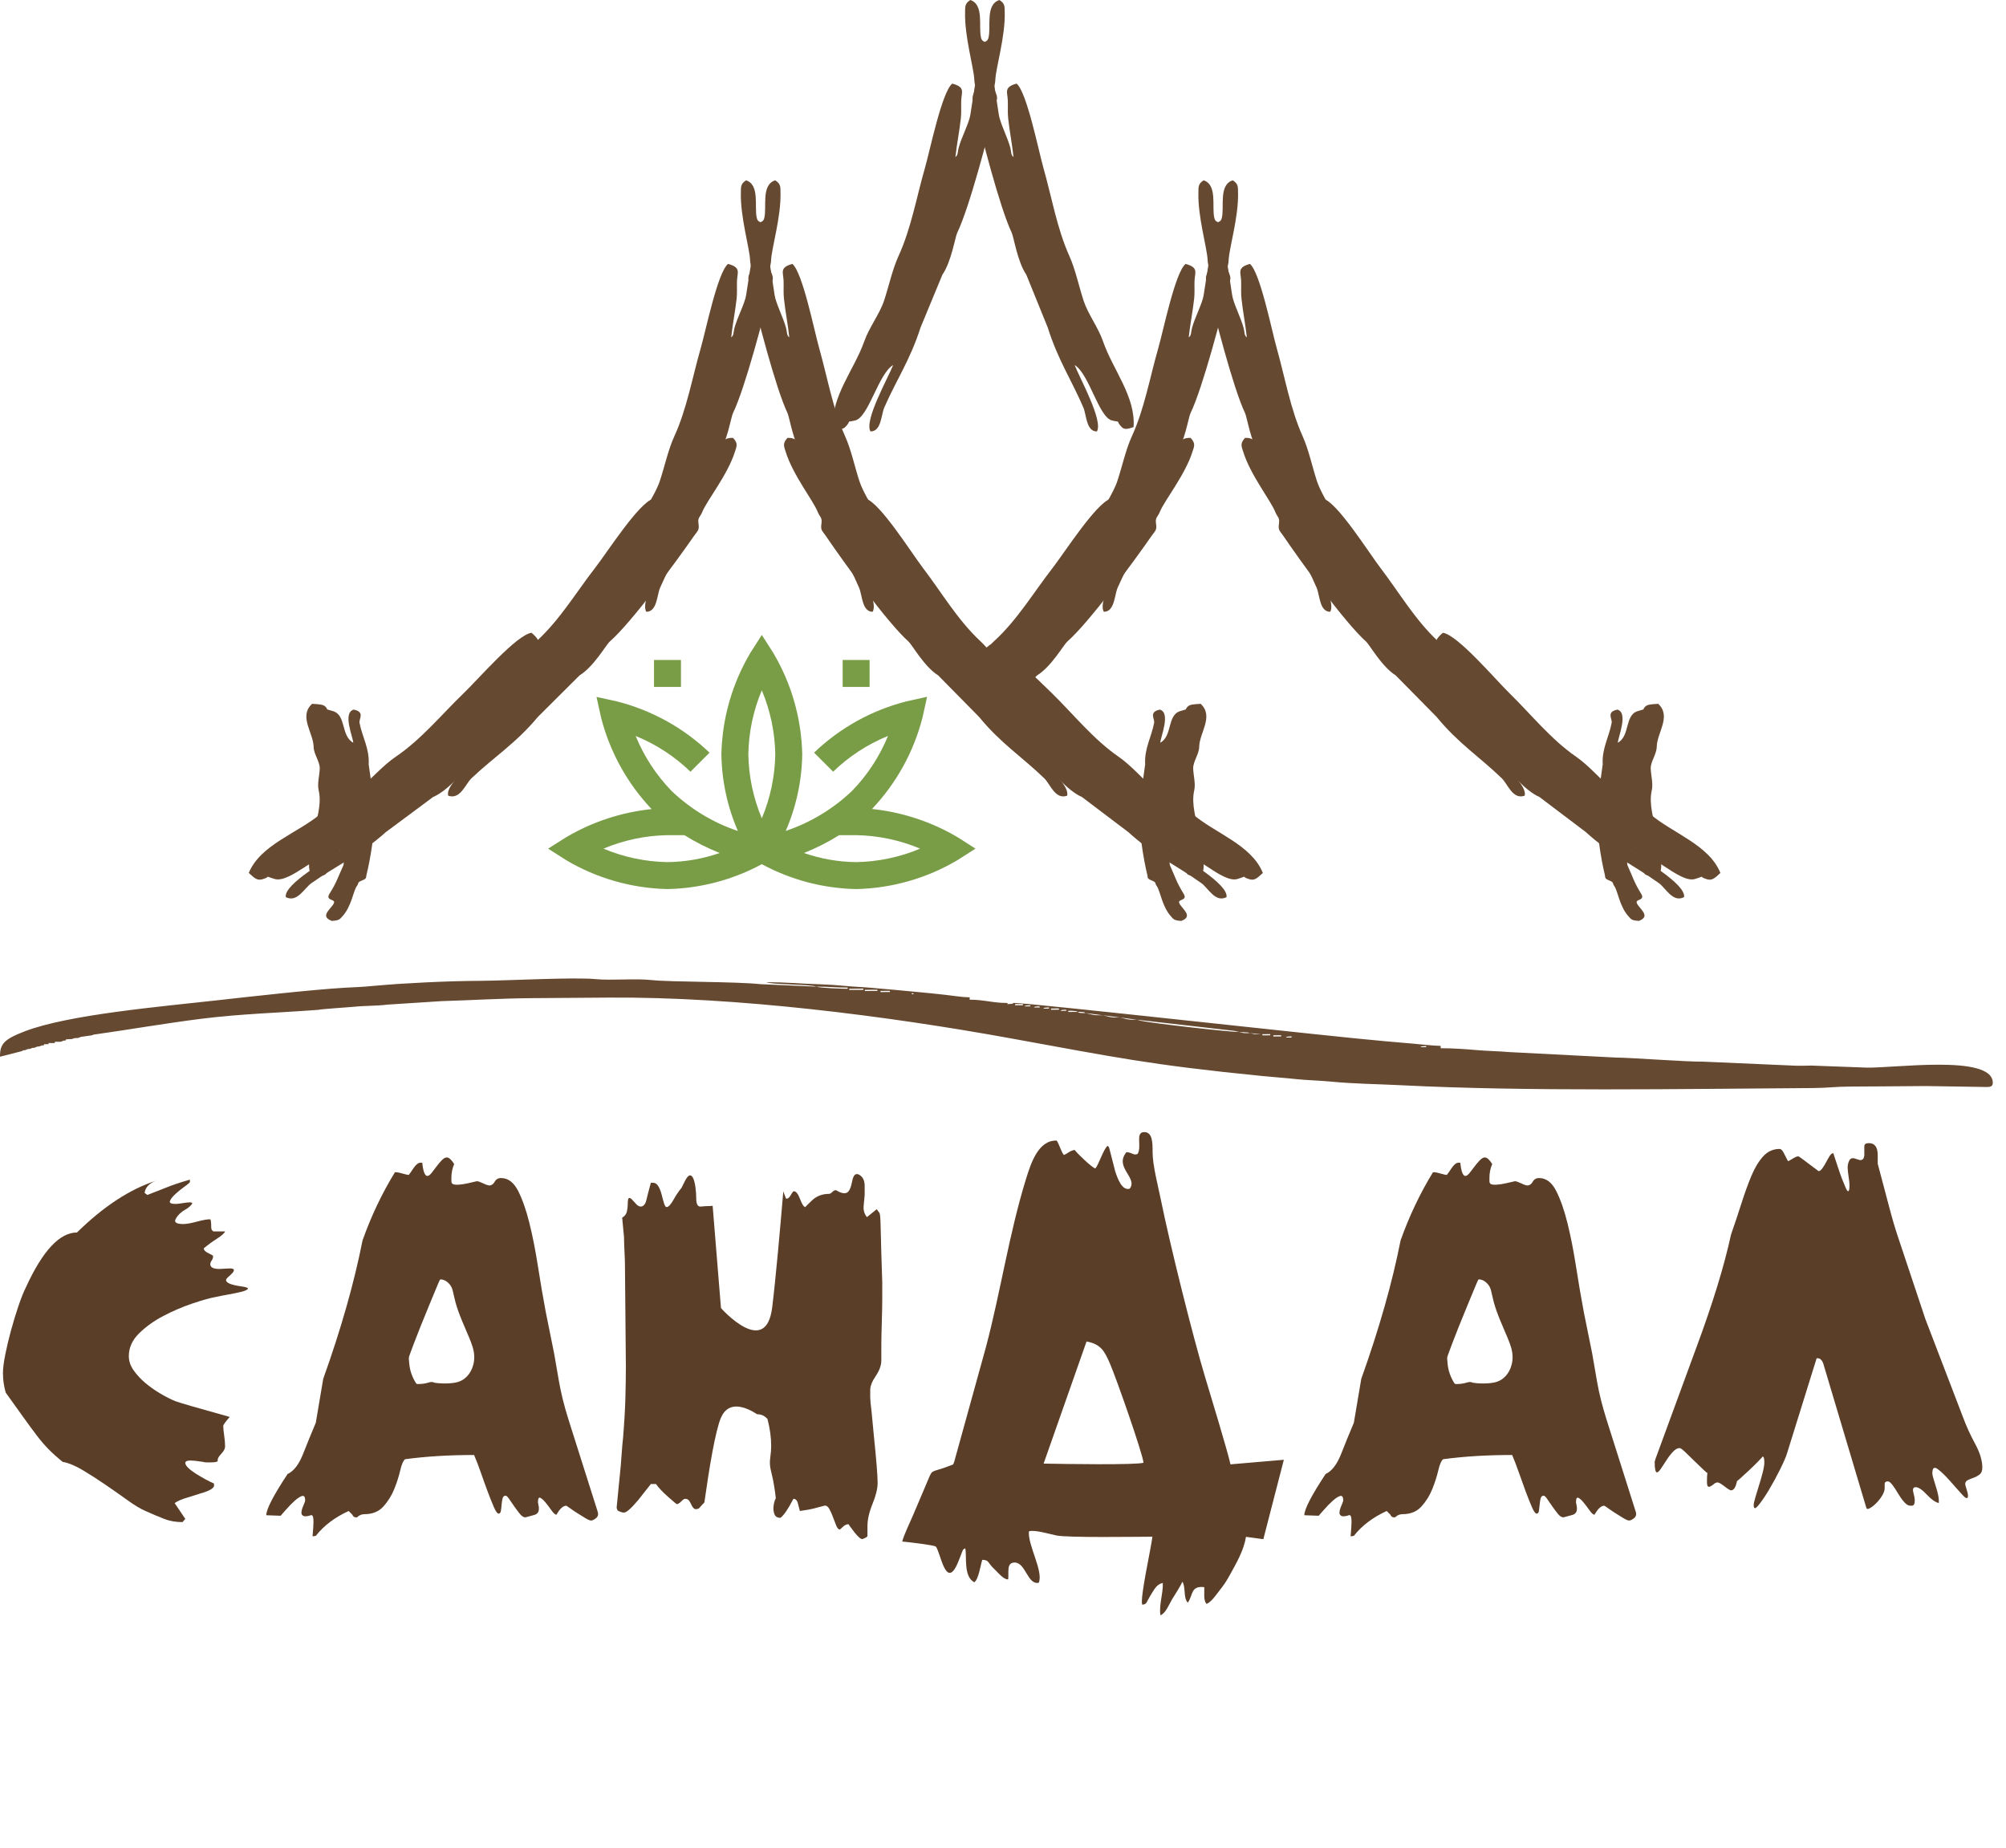 <?xml version="1.0" encoding="UTF-8"?> <svg xmlns="http://www.w3.org/2000/svg" viewBox="0 0 210.00 193.45" data-guides="{&quot;vertical&quot;:[],&quot;horizontal&quot;:[]}"><defs></defs><path fill="#5A3E28" stroke="none" fill-opacity="1" stroke-width="1" stroke-opacity="1" id="tSvgb5be94ab40" title="Path 1" d="M47.546 121.854C47.352 122.306 47.255 122.785 47.255 123.265C47.255 123.394 47.255 123.523 47.255 123.652C47.255 123.873 47.385 123.993 47.642 124.012C47.901 124.03 48.192 124.012 48.515 123.956C48.838 123.901 49.145 123.837 49.435 123.763C49.726 123.689 49.887 123.652 49.919 123.652C50.049 123.652 50.267 123.726 50.574 123.873C50.881 124.021 51.099 124.095 51.228 124.095C51.454 124.095 51.639 123.966 51.785 123.708C51.931 123.449 52.148 123.32 52.439 123.32C53.182 123.32 53.779 123.763 54.231 124.648C54.684 125.533 55.079 126.658 55.419 128.022C55.758 129.388 56.057 130.9 56.315 132.56C56.573 134.219 56.848 135.823 57.139 137.373C57.429 138.811 57.72 140.25 58.011 141.688C58.14 142.426 58.309 143.403 58.519 144.62C58.729 145.838 59.06 147.166 59.513 148.604C60.53 151.813 61.547 155.022 62.565 158.231C62.661 158.526 62.605 158.756 62.395 158.922C62.185 159.087 62.016 159.171 61.886 159.171C61.757 159.171 61.555 159.087 61.281 158.922C61.006 158.756 60.724 158.581 60.433 158.396C60.142 158.212 59.884 158.037 59.658 157.87C59.431 157.705 59.302 157.622 59.27 157.622C58.947 157.622 58.608 157.935 58.253 158.563C58.124 158.563 57.954 158.415 57.744 158.12C57.534 157.825 57.324 157.548 57.114 157.29C56.904 157.032 56.718 156.866 56.557 156.792C56.396 156.717 56.315 156.884 56.315 157.29C56.315 157.253 56.347 157.418 56.412 157.788C56.412 157.843 56.412 157.898 56.412 157.953C56.412 158.285 56.25 158.498 55.928 158.589C55.604 158.682 55.297 158.765 55.007 158.839C54.813 158.839 54.619 158.719 54.425 158.479C54.231 158.239 54.038 157.981 53.844 157.705C53.65 157.428 53.473 157.169 53.311 156.93C53.15 156.69 53.02 156.571 52.923 156.571C52.762 156.571 52.657 156.672 52.608 156.875C52.56 157.077 52.528 157.29 52.512 157.512C52.496 157.733 52.471 157.944 52.439 158.148C52.407 158.35 52.326 158.451 52.197 158.451C52.068 158.451 51.906 158.231 51.712 157.788C51.519 157.345 51.3 156.801 51.058 156.156C50.816 155.511 50.574 154.838 50.331 154.136C50.089 153.435 49.855 152.827 49.629 152.311C48.305 152.311 47.045 152.348 45.85 152.421C44.655 152.494 43.508 152.605 42.41 152.753C42.216 152.9 42.047 153.287 41.902 153.915C41.756 154.542 41.547 155.196 41.272 155.879C40.998 156.561 40.617 157.169 40.133 157.705C39.648 158.239 38.987 158.507 38.147 158.507C37.856 158.507 37.598 158.618 37.372 158.839C37.34 158.839 37.307 158.839 37.275 158.839C37.081 158.839 36.952 158.746 36.887 158.563C36.758 158.433 36.629 158.304 36.5 158.174C35.047 158.839 33.899 159.706 33.06 160.775C32.947 160.793 32.834 160.812 32.721 160.831C32.753 160.462 32.777 160.149 32.794 159.89C32.81 159.632 32.818 159.429 32.818 159.282C32.818 158.765 32.721 158.544 32.527 158.618C32.333 158.691 32.139 158.728 31.945 158.728C31.752 158.728 31.623 158.635 31.558 158.451C31.558 158.414 31.558 158.378 31.558 158.341C31.558 158.157 31.623 157.917 31.752 157.622C31.881 157.327 31.945 157.142 31.945 157.069C31.945 156.662 31.816 156.515 31.558 156.626C31.17 156.773 30.605 157.271 29.862 158.12C29.701 158.304 29.539 158.488 29.378 158.672C28.877 158.654 28.376 158.636 27.876 158.618C27.876 157.99 28.619 156.552 30.105 154.302C30.75 154.008 31.292 153.306 31.728 152.199C32.164 151.093 32.608 150.005 33.06 148.936C33.318 147.405 33.577 145.875 33.835 144.344C35.708 139.107 37.081 134.274 37.953 129.849C38.857 127.303 39.988 124.924 41.344 122.712C41.377 122.712 41.409 122.712 41.441 122.712C41.603 122.712 41.837 122.758 42.144 122.85C42.451 122.942 42.669 122.988 42.798 122.988C42.862 122.914 43.024 122.684 43.282 122.297C43.54 121.909 43.783 121.716 44.009 121.716C44.074 121.716 44.138 121.716 44.203 121.716C44.3 122.638 44.477 123.099 44.736 123.099C44.865 123.099 45.01 122.998 45.172 122.795C45.333 122.592 45.503 122.37 45.681 122.131C45.858 121.891 46.044 121.67 46.238 121.467C46.431 121.264 46.609 121.163 46.77 121.163C46.997 121.163 47.255 121.393 47.546 121.854C47.546 121.854 47.546 121.854 47.546 121.854ZM45.668 134.852C45.283 135.777 44.515 137.626 43.972 138.986C43.429 140.346 43.109 141.218 42.95 141.655C42.79 142.091 42.79 142.091 42.806 142.334C42.823 142.578 42.855 143.066 42.978 143.522C43.103 143.977 43.317 144.401 43.444 144.623C43.571 144.843 43.611 144.863 43.63 144.872C43.65 144.882 43.65 144.882 43.734 144.882C43.819 144.882 43.987 144.882 44.163 144.866C44.339 144.849 44.521 144.819 44.665 144.782C44.808 144.746 44.912 144.707 45.016 144.686C45.12 144.667 45.224 144.667 45.308 144.684C45.394 144.7 45.459 144.733 45.492 144.746C45.524 144.759 45.524 144.752 45.631 144.765C45.739 144.778 45.953 144.811 46.327 144.821C46.701 144.83 47.236 144.817 47.661 144.736C48.088 144.654 48.407 144.504 48.7 144.257C48.993 144.01 49.259 143.666 49.439 143.202C49.618 142.742 49.709 142.162 49.601 141.524C49.494 140.886 49.189 140.19 48.863 139.435C48.538 138.68 48.192 137.867 47.958 137.202C47.724 136.538 47.6 136.024 47.512 135.62C47.424 135.217 47.372 134.924 47.225 134.667C47.08 134.41 46.839 134.189 46.628 134.07C46.417 133.952 46.236 133.934 46.144 133.929C46.054 133.922 46.052 133.925 45.668 134.852C45.668 134.852 45.668 134.852 45.668 134.852Z"></path><path fill="#5A3E28" stroke="none" fill-opacity="1" stroke-width="1" stroke-opacity="1" id="tSvg16b237b52b8" title="Path 2" d="M187.076 152.141C188.109 148.821 189.143 145.502 190.177 142.183C190.209 142.183 190.242 142.183 190.274 142.183C190.596 142.183 190.822 142.459 190.951 143.012C192.421 147.936 193.891 152.86 195.361 157.784C195.393 157.968 195.514 158.005 195.724 157.894C195.934 157.784 196.16 157.608 196.402 157.369C196.644 157.128 196.854 156.862 197.032 156.567C197.209 156.272 197.298 156.013 197.298 155.792C197.298 155.644 197.298 155.497 197.298 155.349C197.298 155.165 197.411 155.073 197.638 155.073C197.767 155.073 197.928 155.202 198.122 155.46C198.316 155.718 198.51 156.013 198.703 156.346C198.898 156.678 199.107 156.972 199.333 157.23C199.56 157.488 199.768 157.618 199.963 157.618C200.028 157.618 200.092 157.618 200.157 157.618C200.351 157.618 200.448 157.434 200.448 157.065C200.448 156.88 200.4 156.604 200.302 156.235C200.205 155.866 200.286 155.681 200.545 155.681C200.835 155.681 201.223 155.94 201.707 156.456C202.192 156.972 202.612 157.267 202.967 157.341C202.967 157.249 202.967 157.157 202.967 157.065C202.967 156.732 202.854 156.216 202.628 155.516C202.402 154.815 202.288 154.391 202.288 154.243C202.288 153.653 202.482 153.505 202.87 153.8C203.257 154.095 203.686 154.51 204.154 155.045C204.621 155.581 205.05 156.059 205.437 156.483C205.826 156.908 206.019 156.935 206.019 156.567C206.019 156.419 205.97 156.198 205.874 155.903C205.777 155.607 205.729 155.423 205.729 155.349C205.729 155.165 205.826 155.027 206.019 154.934C206.212 154.843 206.415 154.76 206.625 154.686C206.835 154.612 207.037 154.501 207.231 154.354C207.424 154.206 207.521 153.967 207.521 153.635C207.521 152.897 207.271 152.067 206.77 151.145C206.27 150.222 205.842 149.282 205.487 148.324C204.179 144.912 202.87 141.5 201.562 138.088C200.609 135.23 199.656 132.371 198.703 129.513C198.413 128.664 198.097 127.595 197.759 126.304C197.42 125.013 197.024 123.519 196.571 121.823C196.571 121.528 196.571 121.233 196.571 120.938C196.571 120.089 196.265 119.665 195.651 119.665C195.328 119.665 195.168 119.775 195.168 119.997C195.168 120.273 195.168 120.55 195.168 120.827C195.168 121.269 195.006 121.472 194.683 121.435C194.505 121.38 194.327 121.325 194.149 121.269C193.891 121.196 193.705 121.269 193.592 121.491C193.479 121.712 193.423 121.952 193.423 122.21C193.423 122.431 193.456 122.745 193.519 123.15C193.584 123.556 193.616 123.87 193.616 124.091C193.616 124.497 193.568 124.699 193.471 124.699C193.406 124.699 193.318 124.571 193.205 124.312C193.092 124.054 192.971 123.759 192.841 123.427C192.713 123.095 192.59 122.754 192.478 122.403C192.365 122.053 192.276 121.786 192.212 121.602C192.115 121.306 192.018 121.011 191.921 120.716C191.791 120.716 191.662 120.817 191.533 121.021C191.404 121.223 191.283 121.435 191.17 121.657C191.057 121.878 190.928 122.09 190.782 122.293C190.637 122.496 190.499 122.597 190.371 122.597C190.339 122.561 190.168 122.431 189.862 122.21C189.555 121.989 189.224 121.74 188.869 121.463C188.514 121.186 188.304 121.048 188.239 121.048C188.11 121.048 187.916 121.131 187.657 121.297C187.399 121.463 187.237 121.546 187.174 121.546C187.012 121.232 186.85 120.919 186.689 120.606C186.559 120.384 186.43 120.273 186.3 120.273C185.624 120.273 185.049 120.532 184.581 121.048C184.113 121.564 183.7 122.247 183.345 123.095C182.99 123.944 182.643 124.902 182.304 125.972C181.964 127.042 181.602 128.129 181.214 129.237C180.503 132.519 179.292 136.466 177.58 141.076C176.159 144.948 174.737 148.821 173.316 152.694C173.252 152.916 173.22 153.026 173.22 153.026C173.22 153.763 173.301 154.132 173.463 154.132C173.559 154.132 173.697 154.004 173.874 153.745C174.052 153.487 174.245 153.192 174.455 152.86C174.665 152.528 174.892 152.232 175.134 151.975C175.375 151.717 175.61 151.587 175.836 151.587C175.933 151.587 176.135 151.734 176.442 152.03C176.749 152.325 177.072 152.638 177.411 152.97C177.75 153.303 178.057 153.598 178.331 153.856C178.606 154.113 178.743 154.224 178.743 154.187C178.711 154.372 178.695 154.667 178.695 155.073C178.695 155.368 178.726 155.544 178.792 155.599C178.856 155.653 178.946 155.653 179.058 155.599C179.171 155.544 179.292 155.46 179.422 155.349C179.55 155.238 179.68 155.184 179.808 155.184C179.938 155.184 180.18 155.322 180.535 155.599C180.89 155.875 181.117 156.013 181.214 156.013C181.505 156.013 181.715 155.681 181.844 155.017C181.747 155.129 181.836 155.064 182.111 154.823C182.384 154.584 182.708 154.289 183.079 153.939C183.451 153.589 183.79 153.257 184.096 152.942C184.403 152.629 184.54 152.473 184.508 152.473C184.637 152.473 184.702 152.675 184.702 153.081C184.702 153.339 184.646 153.69 184.533 154.132C184.419 154.575 184.29 155.027 184.144 155.488C184 155.948 183.87 156.374 183.758 156.761C183.644 157.148 183.588 157.415 183.588 157.562C183.588 157.968 183.75 157.977 184.072 157.59C184.395 157.203 184.767 156.659 185.187 155.959C185.606 155.257 186.001 154.528 186.374 153.772C186.745 153.016 186.979 152.473 187.076 152.141C187.076 152.141 187.076 152.141 187.076 152.141Z"></path><path fill="#5A3E28" stroke="none" fill-opacity="1" stroke-width="1" stroke-opacity="1" id="tSvg4d1afcb8bf" title="Path 3" d="M156.214 121.854C156.021 122.306 155.924 122.785 155.924 123.265C155.924 123.394 155.924 123.523 155.924 123.652C155.924 123.873 156.054 123.993 156.311 124.012C156.57 124.03 156.861 124.012 157.183 123.956C157.506 123.901 157.813 123.837 158.105 123.763C158.395 123.689 158.556 123.652 158.588 123.652C158.718 123.652 158.936 123.726 159.244 123.873C159.549 124.021 159.768 124.095 159.897 124.095C160.123 124.095 160.309 123.966 160.454 123.708C160.599 123.449 160.818 123.32 161.108 123.32C161.851 123.32 162.448 123.763 162.9 124.648C163.353 125.533 163.748 126.658 164.088 128.022C164.426 129.388 164.725 130.9 164.984 132.56C165.242 134.219 165.517 135.823 165.807 137.373C166.098 138.811 166.389 140.25 166.68 141.688C166.809 142.426 166.978 143.403 167.188 144.62C167.398 145.838 167.729 147.166 168.182 148.604C169.199 151.813 170.217 155.022 171.234 158.231C171.331 158.526 171.275 158.756 171.065 158.922C170.853 159.087 170.684 159.171 170.556 159.171C170.426 159.171 170.224 159.087 169.95 158.922C169.675 158.756 169.392 158.581 169.102 158.396C168.811 158.212 168.554 158.037 168.327 157.87C168.101 157.705 167.971 157.622 167.939 157.622C167.616 157.622 167.277 157.935 166.922 158.563C166.792 158.563 166.623 158.415 166.413 158.12C166.203 157.825 165.993 157.548 165.783 157.29C165.573 157.032 165.387 156.866 165.227 156.792C165.065 156.717 164.984 156.884 164.984 157.29C164.984 157.253 165.016 157.418 165.08 157.788C165.08 157.843 165.08 157.898 165.08 157.953C165.08 158.285 164.92 158.498 164.597 158.589C164.274 158.682 163.967 158.765 163.677 158.839C163.482 158.839 163.288 158.719 163.095 158.479C162.9 158.239 162.707 157.981 162.513 157.705C162.32 157.428 162.142 157.169 161.98 156.93C161.818 156.69 161.69 156.571 161.593 156.571C161.431 156.571 161.326 156.672 161.278 156.875C161.229 157.077 161.197 157.29 161.181 157.512C161.164 157.733 161.14 157.944 161.108 158.148C161.075 158.35 160.995 158.451 160.866 158.451C160.737 158.451 160.575 158.231 160.381 157.788C160.188 157.345 159.969 156.801 159.727 156.156C159.486 155.511 159.244 154.838 159 154.136C158.757 153.435 158.524 152.827 158.298 152.311C156.974 152.311 155.714 152.348 154.519 152.421C153.324 152.494 152.178 152.605 151.079 152.753C150.886 152.9 150.716 153.287 150.571 153.915C150.425 154.542 150.215 155.196 149.941 155.879C149.666 156.561 149.287 157.169 148.802 157.705C148.319 158.239 147.655 158.507 146.815 158.507C146.525 158.507 146.267 158.618 146.04 158.839C146.008 158.839 145.976 158.839 145.944 158.839C145.75 158.839 145.62 158.746 145.557 158.563C145.427 158.433 145.298 158.304 145.168 158.174C143.715 158.839 142.568 159.706 141.73 160.775C141.616 160.793 141.503 160.812 141.39 160.831C141.422 160.462 141.446 160.149 141.462 159.89C141.479 159.632 141.487 159.429 141.487 159.282C141.487 158.765 141.39 158.544 141.196 158.618C141.003 158.691 140.808 158.728 140.615 158.728C140.421 158.728 140.292 158.635 140.226 158.451C140.226 158.414 140.226 158.378 140.226 158.341C140.226 158.157 140.292 157.917 140.421 157.622C140.55 157.327 140.615 157.142 140.615 157.069C140.615 156.662 140.486 156.515 140.226 156.626C139.84 156.773 139.274 157.271 138.531 158.12C138.37 158.304 138.208 158.488 138.046 158.672C137.546 158.654 137.045 158.636 136.544 158.618C136.544 157.99 137.288 156.552 138.773 154.302C139.42 154.008 139.96 153.306 140.397 152.199C140.832 151.093 141.276 150.005 141.73 148.936C141.988 147.405 142.245 145.875 142.504 144.344C144.377 139.107 145.75 134.274 146.622 129.849C147.527 127.303 148.657 124.924 150.014 122.712C150.046 122.712 150.078 122.712 150.111 122.712C150.272 122.712 150.506 122.758 150.813 122.85C151.12 122.942 151.338 122.988 151.467 122.988C151.531 122.914 151.694 122.684 151.952 122.297C152.209 121.909 152.452 121.716 152.678 121.716C152.743 121.716 152.808 121.716 152.872 121.716C152.969 122.638 153.146 123.099 153.404 123.099C153.534 123.099 153.679 122.998 153.841 122.795C154.002 122.592 154.172 122.37 154.35 122.131C154.527 121.891 154.713 121.67 154.907 121.467C155.101 121.264 155.278 121.163 155.44 121.163C155.666 121.163 155.924 121.393 156.214 121.854C156.214 121.854 156.214 121.854 156.214 121.854ZM154.367 134.852C153.982 135.777 153.215 137.626 152.671 138.986C152.128 140.346 151.808 141.218 151.649 141.655C151.49 142.091 151.49 142.091 151.506 142.334C151.522 142.578 151.555 143.066 151.679 143.522C151.802 143.977 152.017 144.401 152.143 144.623C152.27 144.843 152.31 144.863 152.329 144.872C152.349 144.882 152.349 144.882 152.433 144.882C152.518 144.882 152.686 144.882 152.862 144.866C153.038 144.849 153.221 144.819 153.364 144.782C153.507 144.746 153.611 144.707 153.715 144.686C153.819 144.667 153.924 144.667 154.008 144.684C154.093 144.7 154.158 144.733 154.191 144.746C154.223 144.759 154.223 144.752 154.331 144.765C154.438 144.778 154.653 144.811 155.027 144.821C155.401 144.83 155.935 144.817 156.361 144.736C156.787 144.654 157.107 144.504 157.399 144.257C157.692 144.01 157.958 143.666 158.138 143.202C158.317 142.742 158.407 142.162 158.3 141.524C158.194 140.886 157.888 140.19 157.562 139.435C157.237 138.68 156.892 137.867 156.657 137.202C156.423 136.538 156.3 136.024 156.212 135.62C156.124 135.217 156.072 134.924 155.924 134.667C155.779 134.41 155.539 134.189 155.327 134.07C155.116 133.952 154.935 133.934 154.844 133.929C154.754 133.922 154.752 133.925 154.367 134.852C154.367 134.852 154.367 134.852 154.367 134.852Z"></path><path fill="#5A3E28" stroke="none" fill-opacity="1" stroke-width="1" stroke-opacity="1" id="tSvg6807a04b04" title="Path 4" d="M19.882 123.486C19.882 123.559 19.882 123.633 19.882 123.707C19.882 123.781 19.712 123.937 19.374 124.177C19.034 124.417 18.712 124.675 18.404 124.952C18.098 125.228 17.896 125.477 17.799 125.698C17.702 125.92 17.896 126.031 18.381 126.031C18.542 126.031 18.784 126.003 19.107 125.948C19.43 125.892 19.689 125.865 19.882 125.865C20.044 125.865 20.125 125.901 20.125 125.975C20.125 126.012 20.052 126.104 19.907 126.252C19.761 126.399 19.495 126.584 19.107 126.805C18.72 127.1 18.469 127.395 18.356 127.69C18.243 127.986 18.526 128.133 19.204 128.133C19.527 128.133 19.995 128.05 20.609 127.884C21.223 127.718 21.691 127.635 22.014 127.635C22.078 127.708 22.111 127.986 22.111 128.465C22.111 128.687 22.192 128.833 22.353 128.907C22.757 128.907 23.161 128.907 23.564 128.907C23.5 129.091 23.209 129.35 22.692 129.682C22.176 130.014 21.723 130.345 21.336 130.677C21.336 130.862 21.489 131.029 21.796 131.175C22.103 131.324 22.272 131.416 22.304 131.452C22.304 131.489 22.304 131.526 22.304 131.563C22.304 131.674 22.256 131.802 22.159 131.95C22.062 132.098 22.014 132.226 22.014 132.338C22.014 132.669 22.337 132.836 22.983 132.836C23.08 132.836 23.258 132.827 23.516 132.808C23.774 132.79 23.952 132.78 24.049 132.78C24.34 132.78 24.485 132.836 24.485 132.946C24.485 133.057 24.42 133.177 24.291 133.305C24.162 133.435 24.025 133.564 23.879 133.694C23.734 133.822 23.661 133.924 23.661 133.996C23.661 134.292 24.194 134.513 25.26 134.661C25.809 134.735 26.035 134.826 25.938 134.938C25.842 135.048 25.599 135.15 25.212 135.243C24.824 135.334 24.372 135.427 23.855 135.519C23.338 135.612 22.918 135.693 22.595 135.768C21.982 135.878 21.158 136.109 20.125 136.459C19.091 136.809 18.081 137.243 17.096 137.76C16.111 138.275 15.264 138.884 14.553 139.585C13.842 140.286 13.487 141.079 13.487 141.964C13.487 142.481 13.656 142.978 13.996 143.458C14.335 143.938 14.747 144.38 15.231 144.786C15.716 145.191 16.241 145.56 16.806 145.892C17.371 146.224 17.88 146.482 18.332 146.667C18.817 146.851 20.722 147.405 24.049 148.326C23.596 148.843 23.371 149.156 23.371 149.267C23.371 149.488 23.402 149.82 23.467 150.263C23.532 150.705 23.564 151.093 23.564 151.424C23.564 151.645 23.435 151.895 23.177 152.171C22.918 152.448 22.789 152.66 22.789 152.808C22.789 152.844 22.789 152.881 22.789 152.918C22.789 153.029 22.531 153.085 22.014 153.085C21.901 153.085 21.788 153.085 21.675 153.085C21.481 153.085 21.336 153.066 21.239 153.029C20.964 152.992 20.69 152.955 20.415 152.918C19.737 152.844 19.398 152.918 19.398 153.14C19.398 153.287 19.503 153.463 19.712 153.665C19.923 153.868 20.189 154.071 20.512 154.274C20.835 154.476 21.166 154.669 21.505 154.855C21.844 155.04 22.143 155.186 22.401 155.297C22.401 155.334 22.401 155.371 22.401 155.408C22.498 155.74 22.014 156.053 20.948 156.348C20.48 156.496 20.011 156.643 19.543 156.791C19.026 156.939 18.606 157.123 18.283 157.345C18.655 157.898 19.026 158.451 19.398 159.004C19.301 159.115 19.204 159.226 19.107 159.337C18.396 159.337 17.759 159.226 17.193 159.004C16.628 158.783 15.974 158.507 15.231 158.174C14.715 157.953 14.085 157.575 13.342 157.039C12.599 156.505 11.824 155.961 11.016 155.408C10.209 154.855 9.417 154.347 8.642 153.887C7.867 153.426 7.173 153.14 6.559 153.029C6.01 152.586 5.526 152.153 5.106 151.73C4.686 151.304 4.266 150.816 3.846 150.263C3.426 149.71 2.958 149.073 2.441 148.354C1.924 147.635 1.31 146.777 0.6 145.782C0.406 145.118 0.309 144.435 0.309 143.734C0.309 143.254 0.39 142.609 0.551 141.798C0.713 140.986 0.915 140.139 1.157 139.253C1.399 138.368 1.658 137.519 1.932 136.709C2.207 135.897 2.473 135.232 2.732 134.717C4.476 130.918 6.252 129.018 8.061 129.018C10.838 126.288 13.6 124.481 16.346 123.596C15.635 123.854 15.231 124.278 15.134 124.868C15.231 124.942 15.328 125.016 15.425 125.09C16.039 124.85 16.652 124.61 17.266 124.371C17.621 124.223 18.017 124.076 18.453 123.928C18.889 123.781 19.365 123.633 19.882 123.486C19.882 123.486 19.882 123.486 19.882 123.486Z"></path><path fill="#5A3E28" stroke="none" fill-opacity="1" stroke-width="1" stroke-opacity="1" id="tSvg6bf25b79ce" title="Path 5" d="M81.999 124.716C82.093 124.969 82.188 125.221 82.283 125.474C82.315 125.474 82.347 125.474 82.38 125.474C82.509 125.474 82.646 125.345 82.791 125.087C82.937 124.829 83.042 124.699 83.106 124.699C83.333 124.699 83.551 124.976 83.76 125.529C83.97 126.083 84.156 126.359 84.318 126.359C84.285 126.359 84.511 126.129 84.996 125.668C85.48 125.207 86.078 124.976 86.788 124.976C86.885 124.976 86.998 124.911 87.128 124.782C87.257 124.653 87.386 124.589 87.515 124.589C87.999 124.884 88.371 124.976 88.629 124.865C88.888 124.755 89.081 124.349 89.211 123.648C89.34 122.984 89.59 122.763 89.962 122.984C90.333 123.206 90.519 123.593 90.519 124.146C90.519 124.46 90.519 124.773 90.519 125.087C90.486 125.437 90.454 125.788 90.422 126.138C90.357 126.654 90.471 127.079 90.761 127.41C91.1 127.134 91.439 126.857 91.779 126.581C91.876 126.71 91.972 126.839 92.069 126.968C92.134 127.079 92.174 127.558 92.19 128.407C92.207 129.254 92.231 130.195 92.263 131.228C92.295 132.224 92.328 133.22 92.36 134.215C92.36 134.806 92.36 135.396 92.36 135.986C92.36 136.54 92.344 137.35 92.311 138.419C92.279 139.49 92.263 140.282 92.263 140.799C92.263 141.334 92.263 141.869 92.263 142.404C92.263 142.92 92.069 143.464 91.682 144.036C91.294 144.607 91.1 145.096 91.1 145.502C91.1 145.76 91.1 146.018 91.1 146.276C91.1 146.534 91.149 147.051 91.246 147.825C91.327 148.673 91.407 149.522 91.488 150.37C91.617 151.624 91.714 152.657 91.779 153.468C91.843 154.28 91.875 154.87 91.875 155.238C91.875 155.829 91.698 156.557 91.343 157.424C90.987 158.29 90.81 159.074 90.81 159.776C90.81 160.107 90.81 160.439 90.81 160.771C90.81 160.845 90.729 160.918 90.567 160.992C90.487 161.029 90.406 161.066 90.325 161.103C90.228 161.14 90.099 161.085 89.938 160.938C89.776 160.79 89.615 160.614 89.453 160.412C89.291 160.208 89.146 160.015 89.017 159.83C88.888 159.647 88.823 159.554 88.823 159.554C88.629 159.554 88.436 159.647 88.242 159.83C88.048 160.015 87.935 160.108 87.903 160.108C87.773 160.108 87.653 159.969 87.539 159.693C87.426 159.416 87.313 159.12 87.2 158.807C87.087 158.494 86.958 158.208 86.813 157.949C86.667 157.692 86.498 157.58 86.304 157.617C86.045 157.692 85.699 157.784 85.263 157.894C84.826 158.005 84.318 158.097 83.736 158.171C83.671 157.912 83.599 157.636 83.518 157.341C83.437 157.046 83.284 156.898 83.058 156.898C82.509 157.968 82.057 158.631 81.702 158.89C81.379 158.89 81.168 158.761 81.072 158.503C80.975 158.244 80.942 157.977 80.975 157.701C81.007 157.424 81.055 157.202 81.12 157.037C81.185 156.871 81.217 156.862 81.217 157.009C81.217 156.678 81.12 155.976 80.926 154.907C80.845 154.557 80.764 154.207 80.684 153.856C80.587 153.45 80.571 153.026 80.635 152.583C80.7 152.141 80.732 151.734 80.732 151.365C80.732 150.481 80.603 149.54 80.345 148.544C80.054 148.213 79.699 148.046 79.279 148.046C79.275 148.047 79.271 148.047 79.267 148.048C78.119 147.305 76.28 146.523 75.472 148.413C74.898 149.753 74.256 153.591 73.737 157.284C73.606 157.412 73.418 157.616 73.174 157.894C72.948 158.005 72.779 158.014 72.666 157.923C72.553 157.83 72.464 157.71 72.4 157.562C72.335 157.415 72.254 157.267 72.157 157.119C72.06 156.972 71.915 156.898 71.721 156.898C71.624 156.898 71.487 156.991 71.309 157.175C71.132 157.36 70.978 157.452 70.849 157.452C70.817 157.452 70.518 157.202 69.953 156.704C69.387 156.207 68.96 155.755 68.669 155.349C68.491 155.349 68.314 155.349 68.136 155.349C67.845 155.718 67.409 156.272 66.828 157.009C66.085 157.894 65.584 158.338 65.326 158.338C65.132 158.338 64.906 158.264 64.648 158.116C64.615 158.024 64.583 157.931 64.551 157.839C64.696 156.363 64.841 154.888 64.987 153.413C65.019 153.044 65.051 152.61 65.084 152.113C65.116 151.615 65.165 151.071 65.229 150.481C65.358 148.895 65.439 147.494 65.471 146.276C65.504 145.059 65.52 143.989 65.52 143.067C65.487 139.508 65.455 135.948 65.423 132.389C65.423 132.095 65.407 131.624 65.374 130.979C65.342 130.334 65.326 129.845 65.326 129.513C65.261 128.831 65.197 128.148 65.132 127.466C65.39 127.319 65.552 127.115 65.617 126.857C65.681 126.599 65.713 126.359 65.713 126.138C65.713 125.695 65.754 125.456 65.835 125.419C65.915 125.382 66.02 125.428 66.15 125.557C66.279 125.686 66.424 125.843 66.585 126.028C66.747 126.212 66.909 126.304 67.07 126.304C67.361 126.304 67.563 126.064 67.675 125.585C67.789 125.105 67.942 124.515 68.136 123.814C68.201 123.814 68.265 123.814 68.33 123.814C68.588 123.814 68.79 123.943 68.935 124.202C69.081 124.46 69.194 124.755 69.275 125.087C69.355 125.419 69.436 125.714 69.517 125.972C69.598 126.23 69.686 126.359 69.783 126.359C69.977 126.359 70.219 126.101 70.51 125.585C70.8 125.069 71.075 124.663 71.333 124.368C71.463 124.109 71.592 123.851 71.721 123.593C71.915 123.224 72.085 123.04 72.23 123.04C72.375 123.04 72.496 123.16 72.593 123.399C72.69 123.639 72.763 123.953 72.811 124.34C72.86 124.727 72.884 125.087 72.884 125.419C72.884 126.046 73.045 126.341 73.368 126.304C73.691 126.267 74.03 126.248 74.385 126.248C74.462 126.248 74.534 126.24 74.604 126.224C74.894 129.794 75.185 133.363 75.476 136.933C75.476 136.933 80.18 142.244 80.841 136.841C81.217 133.758 81.675 128.588 81.999 124.716C81.999 124.716 81.999 124.716 81.999 124.716Z"></path><path fill="#664931" stroke="none" fill-opacity="1" stroke-width="1" stroke-opacity="1" clip-rule="evenodd" fill-rule="evenodd" id="tSvgb2356b272b" title="Path 6" d="M85.465 103.283C85.776 103.429 88.301 103.51 88.74 103.507C88.739 103.465 88.739 103.424 88.738 103.383C87.527 103.391 86.807 103.273 85.465 103.283C85.465 103.283 85.465 103.283 85.465 103.283ZM90.377 103.618C90.377 103.577 90.376 103.536 90.376 103.495C89.885 103.498 89.394 103.502 88.904 103.505C88.904 103.546 88.905 103.588 88.905 103.629C89.396 103.625 89.887 103.622 90.377 103.618ZM91.851 103.731C91.85 103.69 91.85 103.649 91.849 103.608C91.413 103.611 90.977 103.614 90.541 103.617C90.541 103.658 90.542 103.7 90.543 103.741C90.979 103.738 91.415 103.734 91.851 103.731ZM93.161 103.845C93.16 103.804 93.16 103.763 93.16 103.722C92.833 103.724 92.505 103.726 92.178 103.729C92.179 103.77 92.179 103.811 92.18 103.853C92.507 103.85 92.834 103.847 93.161 103.845C93.161 103.845 93.161 103.845 93.161 103.845ZM94.144 103.962C94.128 103.95 94.112 103.937 94.095 103.925ZM95.454 104.076C95.873 104.073 95.478 103.88 95.453 104.002ZM96.765 104.19C96.748 104.178 96.732 104.166 96.715 104.154ZM107.084 105.228C107.084 105.186 107.083 105.145 107.083 105.104C106.81 105.106 106.537 105.108 106.264 105.11C106.265 105.151 106.266 105.192 106.266 105.233C106.539 105.231 106.811 105.23 107.084 105.228ZM107.903 105.345C107.596 105.201 108.267 105.204 107.575 105.246C107.226 105.267 107.429 105.262 107.249 105.35C107.467 105.349 107.685 105.347 107.903 105.345C107.903 105.345 107.903 105.345 107.903 105.345ZM108.887 105.462C108.579 105.317 109.25 105.32 108.558 105.362C108.209 105.383 108.412 105.378 108.232 105.466C108.45 105.465 108.668 105.463 108.887 105.462C108.887 105.462 108.887 105.462 108.887 105.462ZM109.869 105.578C109.562 105.434 110.233 105.436 109.541 105.478C109.192 105.5 109.395 105.495 109.215 105.583C109.433 105.581 109.651 105.58 109.869 105.578C109.869 105.578 109.869 105.578 109.869 105.578ZM110.852 105.694C110.852 105.653 110.852 105.612 110.851 105.571C110.578 105.573 110.306 105.575 110.033 105.577C110.034 105.618 110.034 105.659 110.035 105.701C110.307 105.699 110.58 105.697 110.852 105.694ZM111.672 105.812C111.364 105.668 112.036 105.671 111.344 105.713C110.995 105.734 111.198 105.729 111.018 105.817C111.236 105.815 111.454 105.814 111.672 105.812C111.672 105.812 111.672 105.812 111.672 105.812ZM112.819 105.928C112.623 105.836 112.821 105.872 112.462 105.828C112.232 105.799 112.067 105.809 111.836 105.811C111.836 105.852 111.837 105.894 111.837 105.935C112.164 105.933 112.491 105.93 112.819 105.928ZM113.638 106.045C113.461 105.962 113.634 105.975 113.295 105.935C113.147 105.917 112.97 105.927 112.819 105.928C112.995 106.01 112.823 105.998 113.162 106.038C113.31 106.055 113.487 106.047 113.638 106.045ZM115.44 106.28C114.84 106.201 114.239 106.123 113.638 106.045C113.885 106.105 114.131 106.165 114.377 106.225C114.834 106.292 114.945 106.283 115.44 106.28C115.44 106.28 115.44 106.28 115.44 106.28ZM117.243 106.514C116.642 106.436 116.041 106.358 115.44 106.28C115.687 106.339 115.933 106.399 116.18 106.459C116.636 106.526 116.748 106.517 117.243 106.514C117.243 106.514 117.243 106.514 117.243 106.514ZM119.046 106.748C118.445 106.67 117.844 106.592 117.243 106.514C117.489 106.574 117.736 106.633 117.982 106.693C118.439 106.76 118.55 106.751 119.046 106.748ZM129.696 108.03C129.66 108.013 129.64 108 129.579 107.996C129.498 107.975 129.416 107.954 129.334 107.934C129.296 107.927 129.245 107.917 129.203 107.91C125.817 107.523 122.431 107.135 119.046 106.748C119.163 106.782 119.28 106.817 119.397 106.851C120.619 107.121 128.729 108.037 129.696 108.03C129.696 108.03 129.696 108.03 129.696 108.03ZM130.841 108.145C130.807 108.129 130.789 108.112 130.728 108.109C130.665 108.105 130.638 108.08 130.608 108.075C130.304 108.06 130 108.045 129.696 108.03C129.863 108.068 130.03 108.106 130.196 108.144C130.38 108.16 130.65 108.147 130.841 108.145C130.841 108.145 130.841 108.145 130.841 108.145ZM130.841 108.145C131.009 108.183 131.176 108.221 131.343 108.259C131.526 108.276 131.797 108.262 131.988 108.261C131.606 108.222 131.224 108.184 130.841 108.145C130.841 108.145 130.841 108.145 130.841 108.145ZM132.972 108.377C132.971 108.336 132.97 108.295 132.97 108.254C132.697 108.256 132.425 108.258 132.152 108.26C132.153 108.301 132.153 108.342 132.154 108.383C132.426 108.381 132.699 108.379 132.972 108.377ZM134.118 108.493C134.117 108.451 134.117 108.41 134.116 108.369C133.844 108.371 133.571 108.373 133.299 108.375C133.299 108.416 133.3 108.457 133.3 108.499C133.573 108.497 133.845 108.495 134.118 108.493ZM135.264 108.608C134.958 108.463 135.628 108.466 134.936 108.508C134.587 108.53 134.79 108.524 134.61 108.612C134.828 108.611 135.046 108.609 135.264 108.608C135.264 108.608 135.264 108.608 135.264 108.608ZM136.411 108.723C136.395 108.711 136.379 108.699 136.363 108.687ZM149.347 109.618C149.039 109.474 149.71 109.477 149.017 109.519C148.668 109.54 148.872 109.535 148.693 109.623C148.911 109.621 149.129 109.62 149.347 109.618C149.347 109.618 149.347 109.618 149.347 109.618ZM33.311 105.713C29.223 106.021 25.19 106.13 21.109 106.643C17.273 107.126 13.563 107.777 9.787 108.309C9.733 108.332 9.678 108.355 9.624 108.378C9.243 108.432 8.862 108.487 8.481 108.541C8.372 108.581 8.264 108.621 8.155 108.661C8.046 108.663 7.937 108.666 7.828 108.668C7.72 108.704 7.611 108.739 7.502 108.775C7.448 108.775 7.393 108.776 7.339 108.776C6.55 108.828 7.048 108.781 6.85 108.927C6.795 108.927 6.741 108.928 6.686 108.928C6.578 108.97 6.469 109.011 6.361 109.053C6.306 109.053 6.252 109.053 6.197 109.054C5.376 109.054 5.904 109.038 5.708 109.188C5.654 109.189 5.599 109.189 5.544 109.189C4.767 109.173 5.228 109.183 5.055 109.307C4.269 109.313 4.749 109.304 4.566 109.436C4.512 109.436 4.457 109.436 4.403 109.436C4.294 109.475 4.185 109.513 4.077 109.551C4.022 109.552 3.968 109.552 3.913 109.552C3.805 109.597 3.696 109.642 3.588 109.686C3.533 109.687 3.479 109.687 3.424 109.688C3.316 109.728 3.207 109.767 3.099 109.807C3.044 109.808 2.99 109.808 2.935 109.808C2.826 109.852 2.718 109.895 2.609 109.939C2.555 109.939 2.5 109.94 2.446 109.94C2.392 109.972 2.338 110.005 2.283 110.037C1.522 110.231 0.761 110.424 0.001 110.618C-0.017 109.285 0.42 108.795 2.583 107.964C7.155 106.207 16.785 105.38 22.656 104.722C26.053 104.341 32.717 103.594 36.068 103.399C36.93 103.349 38.052 103.315 38.96 103.216C39.63 103.144 40.941 103.066 41.643 103.002C42.616 102.947 43.589 102.892 44.561 102.838C46.604 102.74 48.36 102.687 50.449 102.672C53.14 102.653 60.092 102.279 62.344 102.496C64.034 102.658 66.453 102.407 68.21 102.595C70.223 102.811 76.97 102.744 79.642 103.026C81.583 103.112 83.524 103.197 85.465 103.283C84.959 103.046 80.744 103.07 80.225 102.827C82.371 102.811 83.88 102.986 85.788 103.034C86.52 103.053 87.685 103.126 88.482 103.206C89.465 103.305 90.136 103.313 91.147 103.4C92.8 103.542 94.563 103.696 96.365 103.874C97.255 103.962 98.201 104.05 98.938 104.138C99.719 104.23 100.781 104.396 101.512 104.403C101.513 104.485 101.513 104.567 101.514 104.65C102.966 104.64 103.994 105.003 105.445 104.992C105.624 105.151 105.169 105.129 105.774 105.092C106.132 105.07 105.911 105.098 106.1 104.987C107.826 104.975 138.968 108.484 145.115 109.008C146.108 109.093 146.976 109.176 147.883 109.247C148.767 109.318 150.005 109.476 150.817 109.484C150.818 109.566 150.82 109.649 150.821 109.731C151.983 109.722 153.486 109.828 154.468 109.916C155.689 110.026 157.001 110.041 158.07 110.137C161.766 110.328 165.461 110.518 169.157 110.708C170.64 110.707 176.441 111.156 178.324 111.136C181.441 111.273 184.558 111.41 187.675 111.546C188.269 111.593 189.009 111.55 189.62 111.546C191.527 111.617 193.435 111.687 195.342 111.757C198.151 111.851 208.47 110.345 208.617 113.29C208.647 113.91 208.146 113.781 207.32 113.778C205.408 113.749 203.495 113.719 201.583 113.689C198.912 113.708 196.238 113.737 193.568 113.746C192.156 113.751 191.308 113.888 189.808 113.898C175.708 113.988 159.996 114.28 146.607 113.601C144.101 113.475 141.75 113.459 139.319 113.224C138.134 113.109 136.788 113.079 135.759 112.97C134.506 112.836 133.394 112.763 132.138 112.638C120.402 111.48 116.66 110.664 105.688 108.674C92.857 106.348 77.113 104.333 63.722 104.43C61.105 104.449 58.488 104.468 55.871 104.487C52.263 104.513 49.569 104.702 46.218 104.801C44.344 104.922 42.47 105.043 40.596 105.164C39.273 105.322 38.282 105.26 36.951 105.4C36.485 105.449 33.598 105.63 33.311 105.713C33.311 105.713 33.311 105.713 33.311 105.713Z"></path><path fill="#664931" stroke="none" fill-opacity="1" stroke-width="1" stroke-opacity="1" clip-rule="evenodd" fill-rule="evenodd" id="tSvgf9d7e77a04" title="Path 10" d="M46.923 83.298C46.496 81.969 50.834 78.695 51.838 77.642C49.806 77.912 47.186 81.836 45.493 81.587C44.212 81.398 45.21 81.368 44.221 81.804C43.723 82.024 43.405 81.822 42.723 81.352C43.5 78.248 47.177 76.512 49.286 74.134C50.336 72.949 52.002 72.061 52.984 70.917C53.998 69.736 55.04 68.15 56.19 67.099C58.603 64.892 60.307 62.013 62.293 59.457C63.557 57.832 66.867 52.638 68.384 52.203C69.81 53.09 69.178 53.413 68.853 54.221C68.626 54.787 68.475 55.419 68.194 55.983C67.576 57.218 66.845 58.353 66.227 59.598C66.643 59.48 66.619 59.228 66.92 58.817C67.595 57.896 69.001 56.779 69.427 56.006C70.707 53.686 71.349 52.8 72.494 50.309C73.177 48.824 73.718 49.763 74.173 49.139C74.876 48.176 74.916 45.722 76.743 45.842C77.302 46.431 77.109 46.739 76.939 47.281C76.182 49.703 73.987 52.419 73.528 53.57C73.294 54.157 73.016 54.142 73.124 54.832C73.232 55.523 73.022 55.57 72.659 56.094C70.862 58.693 66.117 65.168 63.829 67.164C63.458 67.488 62.156 69.793 60.675 70.698C59.22 72.147 57.766 73.596 56.311 75.045C53.993 77.828 51.717 79.23 49.353 81.477C48.72 82.08 48.193 83.733 46.923 83.298C46.923 83.298 46.923 83.298 46.923 83.298Z"></path><path fill="#664931" stroke="none" fill-opacity="1" stroke-width="1" stroke-opacity="1" clip-rule="evenodd" fill-rule="evenodd" id="tSvg86cfdf526c" title="Path 11" d="M67.66 64.043C66.946 62.928 69.515 58.412 70.028 57.088C68.472 58.009 67.463 62.576 66.035 62.896C64.954 63.138 65.746 62.782 65.075 63.519C64.737 63.89 64.425 63.803 63.746 63.583C63.505 60.396 65.971 57.55 67.001 54.611C67.514 53.148 68.603 51.762 69.072 50.358C69.557 48.911 69.951 47.071 70.58 45.7C71.901 42.824 72.467 39.545 73.348 36.479C73.909 34.529 75.118 28.537 76.214 27.627C77.605 27.998 77.189 28.511 77.153 29.38C77.129 29.99 77.184 30.635 77.115 31.261C76.964 32.631 76.693 33.942 76.545 35.321C76.846 35.072 76.756 34.843 76.883 34.356C77.168 33.265 77.984 31.748 78.112 30.878C78.492 28.267 78.76 27.219 78.985 24.49C79.118 22.863 79.815 23.573 80.006 22.834C80.302 21.693 79.649 19.362 81.15 18.876C81.762 19.249 81.693 19.604 81.708 20.172C81.775 22.708 80.771 25.993 80.724 27.231C80.699 27.863 80.471 27.939 80.751 28.556C81.03 29.173 80.875 29.287 80.73 29.9C80.012 32.946 78.009 40.62 76.729 43.255C76.521 43.683 76.119 46.288 75.183 47.629C74.42 49.474 73.656 51.32 72.893 53.166C71.809 56.557 70.373 58.627 69.102 61.526C68.762 62.303 68.8 64.038 67.66 64.043Z"></path><path fill="#664931" stroke="none" fill-opacity="1" stroke-width="1" stroke-opacity="1" clip-rule="evenodd" fill-rule="evenodd" id="tSvg8293333a00" title="Path 12" d="M29.918 93.913C29.687 92.536 34.451 89.922 35.597 89.025C33.548 88.999 30.389 92.504 28.749 92.013C27.509 91.641 28.501 91.755 27.459 92.045C26.935 92.191 26.649 91.944 26.043 91.381C27.26 88.422 31.148 87.234 33.578 85.185C34.788 84.165 36.565 83.527 37.702 82.536C38.876 81.514 40.135 80.095 41.425 79.22C44.131 77.385 46.233 74.782 48.568 72.539C50.052 71.114 54.078 66.452 55.642 66.24C56.924 67.323 56.253 67.553 55.815 68.305C55.508 68.832 55.268 69.435 54.907 69.953C54.118 71.087 53.231 72.104 52.44 73.247C52.869 73.19 52.881 72.937 53.238 72.574C54.039 71.76 55.591 70.857 56.125 70.154C57.727 68.043 58.489 67.259 59.982 64.96C60.871 63.588 61.272 64.596 61.812 64.044C62.647 63.192 63.04 60.77 64.832 61.153C65.299 61.816 65.063 62.093 64.817 62.605C63.718 64.892 61.154 67.263 60.535 68.335C60.218 68.883 59.945 68.827 59.952 69.526C59.959 70.224 59.744 70.241 59.31 70.707C57.157 73.021 51.527 78.743 48.974 80.388C48.56 80.654 46.94 82.748 45.344 83.429C43.695 84.653 42.047 85.877 40.398 87.101C37.703 89.521 35.248 90.579 32.585 92.462C31.871 92.966 31.111 94.527 29.918 93.913C29.918 93.913 29.918 93.913 29.918 93.913Z"></path><path fill="#664931" stroke="none" fill-opacity="1" stroke-width="1" stroke-opacity="1" clip-rule="evenodd" fill-rule="evenodd" id="tSvga4e9ff8dc9" title="Path 13" d="M37.026 74.284C35.851 74.615 36.925 77.077 36.983 77.749C35.662 77.035 36.273 74.872 34.865 74.442C33.799 74.116 34.514 74.431 34.069 73.978C33.844 73.749 33.479 73.723 32.673 73.678C31.235 74.993 32.818 76.719 32.832 78.189C32.838 78.921 33.49 79.738 33.473 80.436C33.455 81.155 33.196 82.024 33.361 82.74C33.709 84.244 33.1 85.764 32.908 87.259C32.786 88.209 31.861 91.024 32.697 91.638C34.321 91.766 34.066 91.46 34.349 91.081C34.548 90.814 34.846 90.549 35.004 90.267C35.349 89.649 35.545 89.032 35.897 88.411C36.126 88.579 35.946 88.659 35.902 88.894C35.802 89.42 36.114 90.237 35.927 90.636C35.368 91.833 35.267 92.336 34.497 93.551C34.039 94.275 35.046 94.114 34.977 94.47C34.87 95.019 33.311 95.884 34.735 96.4C35.527 96.366 35.584 96.201 35.811 95.96C36.821 94.888 36.963 93.274 37.371 92.735C37.579 92.459 37.363 92.379 37.89 92.172C38.416 91.966 38.292 91.885 38.365 91.592C38.724 90.141 39.422 86.442 39.029 85.05C38.966 84.825 39.5 83.626 38.995 82.86C38.862 81.913 38.729 80.965 38.596 80.018C38.691 78.343 37.922 77.161 37.636 75.659C37.56 75.256 38.243 74.52 37.026 74.284C37.026 74.284 37.026 74.284 37.026 74.284Z"></path><path fill="#664931" stroke="none" fill-opacity="1" stroke-width="1" stroke-opacity="1" clip-rule="evenodd" fill-rule="evenodd" id="tSvg577b33a9e7" title="Path 14" d="M111.708 83.298C112.127 81.969 107.87 78.695 106.883 77.642C108.878 77.912 111.45 81.836 113.112 81.587C114.369 81.398 113.389 81.368 114.36 81.804C114.849 82.024 115.161 81.822 115.83 81.352C115.067 78.248 111.459 76.512 109.389 74.134C108.358 72.949 106.723 72.061 105.758 70.917C104.764 69.736 103.741 68.15 102.612 67.099C100.244 64.892 98.572 62.013 96.621 59.457C95.382 57.832 92.132 52.638 90.643 52.203C89.244 53.09 89.863 53.413 90.183 54.221C90.406 54.787 90.553 55.419 90.83 55.983C91.436 57.218 92.154 58.353 92.76 59.598C92.352 59.48 92.376 59.228 92.08 58.817C91.418 57.896 90.038 56.779 89.619 56.006C88.363 53.686 87.733 52.8 86.609 50.309C85.939 48.824 85.407 49.763 84.96 49.139C84.271 48.176 84.232 45.722 82.438 45.842C81.89 46.431 82.08 46.739 82.246 47.281C82.99 49.703 85.144 52.419 85.594 53.57C85.824 54.157 86.097 54.142 85.991 54.832C85.885 55.523 86.091 55.57 86.447 56.094C88.211 58.693 92.869 65.168 95.115 67.164C95.479 67.488 96.757 69.793 98.21 70.698C99.638 72.147 101.066 73.596 102.493 75.045C104.768 77.828 107.003 79.23 109.323 81.477C109.944 82.08 110.462 83.733 111.708 83.298C111.708 83.298 111.708 83.298 111.708 83.298Z"></path><path fill="#664931" stroke="none" fill-opacity="1" stroke-width="1" stroke-opacity="1" clip-rule="evenodd" fill-rule="evenodd" id="tSvg1577a7b3c13" title="Path 15" d="M91.352 64.043C92.053 62.928 89.531 58.412 89.027 57.088C90.555 58.009 91.545 62.576 92.948 62.896C94.009 63.138 93.231 62.782 93.891 63.519C94.223 63.89 94.529 63.803 95.195 63.583C95.432 60.396 93.01 57.55 92 54.611C91.496 53.148 90.426 51.762 89.965 50.358C89.49 48.911 89.103 47.071 88.484 45.7C87.187 42.824 86.632 39.545 85.766 36.479C85.216 34.529 84.028 28.537 82.952 27.627C81.586 27.998 81.995 28.511 82.03 29.38C82.054 29.99 82 30.635 82.067 31.261C82.216 32.631 82.482 33.942 82.628 35.321C82.332 35.072 82.42 34.843 82.295 34.356C82.015 33.265 81.213 31.748 81.089 30.878C80.715 28.267 80.452 27.219 80.232 24.49C80.1 22.863 79.416 23.573 79.228 22.834C78.938 21.693 79.579 19.362 78.105 18.876C77.504 19.249 77.572 19.604 77.558 20.172C77.492 22.708 78.477 25.993 78.524 27.231C78.548 27.863 78.772 27.939 78.497 28.556C78.223 29.173 78.376 29.287 78.518 29.9C79.222 32.946 81.19 40.62 82.447 43.255C82.65 43.683 83.045 46.288 83.964 47.629C84.714 49.474 85.464 51.32 86.213 53.166C87.278 56.557 88.688 58.627 89.936 61.526C90.27 62.303 90.233 64.038 91.352 64.043Z"></path><path fill="#664931" stroke="none" fill-opacity="1" stroke-width="1" stroke-opacity="1" clip-rule="evenodd" fill-rule="evenodd" id="tSvgec6e1edfc7" title="Path 16" d="M128.4 93.913C128.627 92.536 123.95 89.922 122.825 89.025C124.837 88.999 127.937 92.504 129.547 92.013C130.764 91.642 129.79 91.755 130.814 92.045C131.328 92.19 131.608 91.944 132.203 91.381C131.01 88.422 127.193 87.235 124.807 85.185C123.619 84.165 121.876 83.527 120.759 82.536C119.608 81.514 118.371 80.095 117.105 79.22C114.449 77.385 112.386 74.782 110.094 72.539C108.637 71.113 105.184 67.698 103.65 67.486C102.39 68.569 102.551 67.553 102.981 68.305C103.282 68.832 103.517 69.435 103.871 69.953C104.646 71.087 105.518 72.103 106.293 73.247C105.872 73.19 105.861 72.937 105.51 72.574C104.724 71.76 103.201 70.858 102.677 70.154C101.105 68.043 100.356 67.259 98.891 64.96C98.018 63.588 97.625 64.596 97.094 64.044C96.275 63.192 95.889 60.77 94.131 61.153C93.672 61.816 93.903 62.093 94.145 62.605C95.223 64.892 97.74 67.263 98.348 68.335C98.659 68.882 98.928 68.827 98.92 69.526C98.913 70.224 99.124 70.241 99.55 70.707C101.663 73.021 107.19 78.743 109.695 80.388C110.101 80.654 111.692 82.748 113.259 83.429C114.877 84.653 116.495 85.877 118.113 87.101C120.758 89.521 123.168 90.579 125.781 92.461C126.483 92.966 127.228 94.527 128.4 93.913C128.4 93.913 128.4 93.913 128.4 93.913Z"></path><path fill="#664931" stroke="none" fill-opacity="1" stroke-width="1" stroke-opacity="1" clip-rule="evenodd" fill-rule="evenodd" id="tSvg17b315f67d5" title="Path 17" d="M121.422 74.284C122.575 74.615 121.521 77.077 121.464 77.749C122.761 77.035 122.161 74.872 123.543 74.442C124.59 74.116 123.888 74.431 124.325 73.978C124.545 73.749 124.904 73.723 125.695 73.678C127.106 74.993 125.552 76.719 125.539 78.189C125.532 78.921 124.892 79.738 124.909 80.436C124.927 81.155 125.182 82.024 125.019 82.74C124.677 84.244 125.275 85.764 125.464 87.259C125.583 88.209 126.491 91.024 125.671 91.638C124.077 91.766 124.328 91.46 124.049 91.081C123.854 90.814 123.561 90.549 123.406 90.267C123.068 89.649 122.875 89.032 122.53 88.411C122.305 88.579 122.482 88.659 122.526 88.894C122.624 89.42 122.317 90.237 122.5 90.636C123.049 91.833 123.148 92.336 123.904 93.551C124.355 94.275 123.366 94.114 123.433 94.47C123.538 95.019 125.069 95.884 123.671 96.4C122.893 96.366 122.837 96.201 122.615 95.96C121.623 94.888 121.484 93.274 121.084 92.735C120.88 92.459 121.091 92.379 120.574 92.172C120.057 91.966 120.179 91.885 120.108 91.592C119.755 90.141 119.07 86.442 119.456 85.05C119.518 84.825 118.994 83.626 119.489 82.86C119.62 81.913 119.751 80.965 119.881 80.018C119.787 78.343 120.542 77.161 120.823 75.659C120.898 75.256 120.228 74.52 121.422 74.284C121.422 74.284 121.422 74.284 121.422 74.284Z"></path><path fill="#664931" stroke="none" fill-opacity="1" stroke-width="1" stroke-opacity="1" clip-rule="evenodd" fill-rule="evenodd" id="tSvgcb171102f4" title="Path 18" d="M103.563 67.62C103.735 67.436 103.91 67.261 104.088 67.099C106.501 64.892 108.204 62.013 110.191 59.457C111.454 57.832 114.765 52.638 116.282 52.203C117.707 53.09 117.076 53.413 116.751 54.221C116.524 54.787 116.374 55.419 116.091 55.983C115.474 57.218 114.743 58.352 114.125 59.598C114.541 59.48 114.517 59.228 114.818 58.817C115.492 57.896 116.899 56.779 117.325 56.006C118.606 53.686 119.247 52.8 120.392 50.309C121.075 48.824 121.616 49.763 122.071 49.139C122.774 48.176 122.814 45.722 124.641 45.842C125.2 46.431 125.006 46.739 124.837 47.281C124.079 49.703 121.885 52.419 121.426 53.57C121.192 54.157 120.913 54.141 121.022 54.832C121.129 55.523 120.92 55.57 120.558 56.094C118.76 58.693 114.014 65.168 111.726 67.164C111.356 67.488 110.053 69.793 108.573 70.698C107.118 72.147 105.664 73.596 104.209 75.045C103.994 75.045 103.778 75.045 103.563 75.045C103.563 72.57 103.563 70.095 103.563 67.62C103.563 67.62 103.563 67.62 103.563 67.62Z"></path><path fill="#664931" stroke="none" fill-opacity="1" stroke-width="1" stroke-opacity="1" clip-rule="evenodd" fill-rule="evenodd" id="tSvgf2a72edba" title="Path 19" d="M115.558 64.043C114.844 62.928 117.412 58.412 117.925 57.088C116.37 58.009 115.361 62.576 113.933 62.896C112.852 63.138 113.644 62.782 112.972 63.519C112.634 63.89 112.323 63.803 111.645 63.583C111.403 60.396 113.869 57.55 114.899 54.611C115.412 53.148 116.501 51.762 116.97 50.358C117.454 48.911 117.849 47.071 118.478 45.7C119.8 42.824 120.365 39.545 121.246 36.479C121.807 34.529 123.016 28.537 124.112 27.627C125.504 27.998 125.087 28.511 125.051 29.38C125.026 29.99 125.082 30.635 125.013 31.261C124.861 32.631 124.591 33.942 124.443 35.321C124.744 35.072 124.654 34.843 124.781 34.356C125.066 33.265 125.883 31.748 126.009 30.878C126.39 28.267 126.658 27.219 126.882 24.49C127.016 22.863 127.713 23.573 127.904 22.834C128.199 21.693 127.548 19.362 129.048 18.876C129.659 19.249 129.59 19.604 129.606 20.172C129.673 22.708 128.669 25.993 128.622 27.231C128.598 27.863 128.37 27.939 128.649 28.556C128.927 29.173 128.772 29.287 128.628 29.9C127.91 32.946 125.907 40.62 124.627 43.255C124.42 43.683 124.018 46.288 123.082 47.629C122.318 49.474 121.555 51.32 120.791 53.166C119.707 56.557 118.27 58.627 117.001 61.526C116.66 62.303 116.698 64.038 115.558 64.043C115.558 64.043 115.558 64.043 115.558 64.043Z"></path><path fill="#664931" stroke="none" fill-opacity="1" stroke-width="1" stroke-opacity="1" clip-rule="evenodd" fill-rule="evenodd" id="tSvg3245b3762d" title="Path 20" d="M159.606 83.298C160.024 81.969 155.768 78.695 154.781 77.642C156.776 77.912 159.348 81.836 161.009 81.587C162.266 81.398 161.288 81.368 162.257 81.804C162.746 82.024 163.059 81.822 163.727 81.352C162.965 78.248 159.357 76.512 157.286 74.134C156.255 72.949 154.621 72.061 153.656 70.917C152.662 69.736 151.639 68.15 150.51 67.099C148.142 64.892 146.469 62.013 144.519 59.457C143.279 57.832 140.029 52.638 138.54 52.203C137.142 53.09 137.761 53.413 138.081 54.221C138.304 54.787 138.451 55.419 138.727 55.983C139.334 57.218 140.052 58.353 140.658 59.598C140.25 59.48 140.274 59.228 139.978 58.817C139.315 57.896 137.936 56.779 137.517 56.006C136.261 53.686 135.631 52.8 134.507 50.309C133.838 48.824 133.305 49.763 132.859 49.139C132.169 48.176 132.13 45.722 130.335 45.842C129.788 46.431 129.977 46.739 130.144 47.281C130.887 49.703 133.041 52.419 133.491 53.57C133.722 54.157 133.995 54.142 133.888 54.832C133.783 55.523 133.989 55.57 134.344 56.094C136.109 58.693 140.766 65.168 143.012 67.164C143.376 67.488 144.654 69.793 146.108 70.698C147.535 72.147 148.963 73.596 150.391 75.045C152.666 77.828 154.901 79.23 157.22 81.477C157.842 82.08 158.359 83.733 159.606 83.298C159.606 83.298 159.606 83.298 159.606 83.298Z"></path><path fill="#664931" stroke="none" fill-opacity="1" stroke-width="1" stroke-opacity="1" clip-rule="evenodd" fill-rule="evenodd" id="tSvg530cc7451" title="Path 21" d="M139.25 64.043C139.95 62.928 137.429 58.412 136.925 57.088C138.452 58.009 139.444 62.576 140.846 62.896C141.906 63.138 141.129 62.782 141.788 63.519C142.12 63.89 142.427 63.803 143.093 63.583C143.331 60.396 140.909 57.55 139.897 54.611C139.394 53.148 138.324 51.762 137.863 50.358C137.387 48.911 137 47.071 136.383 45.7C135.085 42.824 134.53 39.545 133.664 36.479C133.113 34.529 131.926 28.537 130.85 27.627C129.483 27.998 129.893 28.511 129.928 29.38C129.952 29.99 129.897 30.635 129.966 31.261C130.113 32.631 130.38 33.942 130.526 35.321C130.229 35.072 130.318 34.843 130.194 34.356C129.914 33.265 129.112 31.748 128.987 30.878C128.613 28.267 128.35 27.219 128.129 24.49C127.998 22.863 127.315 23.573 127.127 22.834C126.836 21.693 127.478 19.362 126.004 18.876C125.403 19.249 125.47 19.604 125.455 20.172C125.389 22.708 126.375 25.993 126.422 27.231C126.445 27.863 126.669 27.939 126.395 28.556C126.121 29.173 126.273 29.287 126.415 29.9C127.12 32.946 129.088 40.62 130.344 43.255C130.549 43.683 130.943 46.288 131.862 47.629C132.612 49.474 133.362 51.32 134.111 53.166C135.175 56.557 136.587 58.627 137.834 61.526C138.168 62.303 138.13 64.038 139.25 64.043Z"></path><path fill="#664931" stroke="none" fill-opacity="1" stroke-width="1" stroke-opacity="1" clip-rule="evenodd" fill-rule="evenodd" id="tSvgb23c508994" title="Path 22" d="M176.298 93.913C176.525 92.536 171.849 89.922 170.724 89.025C172.734 88.999 175.836 92.504 177.445 92.013C178.662 91.641 177.688 91.755 178.711 92.045C179.226 92.191 179.506 91.944 180.101 91.381C178.907 88.422 175.09 87.234 172.705 85.185C171.518 84.165 169.773 83.527 168.657 82.536C167.506 81.514 166.269 80.095 165.003 79.22C162.346 77.385 160.285 74.782 157.993 72.539C156.535 71.114 152.585 66.452 151.048 66.24C149.79 67.323 150.449 67.553 150.879 68.305C151.181 68.832 151.415 69.435 151.769 69.953C152.545 71.087 153.416 72.104 154.192 73.247C153.771 73.19 153.758 72.937 153.408 72.574C152.623 71.76 151.098 70.857 150.575 70.154C149.002 68.043 148.254 67.259 146.79 64.96C145.916 63.588 145.522 64.596 144.993 64.044C144.173 63.192 143.788 60.77 142.029 61.153C141.571 61.816 141.801 62.093 142.043 62.605C143.122 64.892 145.638 67.263 146.246 68.335C146.557 68.883 146.826 68.827 146.818 69.526C146.81 70.224 147.022 70.241 147.448 70.707C149.562 73.021 155.088 78.743 157.593 80.388C157.999 80.654 159.591 82.748 161.156 83.429C162.775 84.653 164.393 85.877 166.011 87.101C168.657 89.521 171.066 90.579 173.68 92.462C174.381 92.966 175.127 94.527 176.298 93.913C176.298 93.913 176.298 93.913 176.298 93.913Z"></path><path fill="#664931" stroke="none" fill-opacity="1" stroke-width="1" stroke-opacity="1" clip-rule="evenodd" fill-rule="evenodd" id="tSvg188f49b5c9c" title="Path 23" d="M169.32 74.284C170.474 74.615 169.419 77.077 169.362 77.749C170.66 77.035 170.059 74.872 171.441 74.442C172.488 74.116 171.786 74.431 172.223 73.978C172.443 73.749 172.802 73.723 173.594 73.678C175.004 74.993 173.45 76.719 173.437 78.189C173.431 78.921 172.791 79.738 172.808 80.436C172.825 81.155 173.081 82.024 172.917 82.74C172.576 84.244 173.174 85.764 173.362 87.259C173.482 88.209 174.389 91.024 173.57 91.638C171.975 91.766 172.227 91.46 171.948 91.081C171.752 90.814 171.459 90.549 171.305 90.267C170.965 89.649 170.773 89.032 170.428 88.411C170.203 88.579 170.38 88.659 170.424 88.894C170.521 89.42 170.216 90.237 170.398 90.636C170.948 91.833 171.047 92.336 171.802 93.551C172.252 94.275 171.263 94.114 171.332 94.47C171.436 95.019 172.968 95.884 171.569 96.4C170.791 96.366 170.735 96.201 170.512 95.96C169.522 94.888 169.382 93.274 168.982 92.735C168.778 92.459 168.99 92.379 168.472 92.172C167.956 91.966 168.078 91.885 168.006 91.592C167.653 90.141 166.968 86.442 167.353 85.05C167.416 84.825 166.892 83.626 167.388 82.86C167.518 81.913 167.649 80.965 167.78 80.018C167.686 78.343 168.44 77.161 168.72 75.659C168.796 75.256 168.126 74.52 169.32 74.284C169.32 74.284 169.32 74.284 169.32 74.284Z"></path><path fill="#664931" stroke="none" fill-opacity="1" stroke-width="1" stroke-opacity="1" clip-rule="evenodd" fill-rule="evenodd" id="tSvg498291c1cc" title="Path 24" d="M91.133 45.167C90.42 44.051 92.988 39.535 93.501 38.212C91.945 39.133 90.936 43.7 89.508 44.02C88.428 44.262 89.22 43.905 88.548 44.643C88.21 45.014 87.898 44.927 87.22 44.707C86.978 41.52 89.444 38.674 90.474 35.735C90.987 34.272 92.076 32.886 92.546 31.482C93.03 30.035 93.424 28.195 94.053 26.824C95.375 23.948 95.94 20.669 96.822 17.603C97.382 15.653 98.591 9.66 99.688 8.751C101.079 9.121 100.662 9.634 100.626 10.504C100.602 11.113 100.657 11.759 100.588 12.385C100.437 13.755 100.166 15.066 100.018 16.445C100.319 16.196 100.229 15.967 100.356 15.48C100.641 14.388 101.458 12.872 101.585 12.001C101.965 9.39 102.233 8.343 102.458 5.614C102.591 3.987 103.288 4.697 103.479 3.958C103.775 2.817 103.123 0.486 104.623 0C105.235 0.373 105.166 0.727 105.181 1.295C105.248 3.832 104.244 7.117 104.197 8.354C104.173 8.986 103.945 9.063 104.224 9.68C104.503 10.296 104.348 10.41 104.203 11.024C103.486 14.069 101.482 21.743 100.202 24.379C99.995 24.807 99.593 27.412 98.657 28.752C97.893 30.598 97.13 32.444 96.366 34.29C95.282 37.68 93.846 39.752 92.576 42.65C92.235 43.427 92.273 45.162 91.133 45.167C91.133 45.167 91.133 45.167 91.133 45.167Z"></path><path fill="#664931" stroke="none" fill-opacity="1" stroke-width="1" stroke-opacity="1" clip-rule="evenodd" fill-rule="evenodd" id="tSvgf905e873ee" title="Path 25" d="M114.826 45.167C115.526 44.051 113.004 39.535 112.501 38.212C114.028 39.133 115.019 43.7 116.421 44.02C117.482 44.262 116.704 43.905 117.364 44.643C117.696 45.014 118.002 44.927 118.668 44.707C118.906 41.52 116.483 38.674 115.473 35.735C114.969 34.272 113.899 32.886 113.438 31.482C112.963 30.035 112.576 28.195 111.958 26.824C110.66 23.948 110.106 20.669 109.24 17.603C108.689 15.653 107.501 9.66 106.425 8.751C105.059 9.121 105.468 9.634 105.503 10.504C105.528 11.113 105.473 11.759 105.541 12.385C105.689 13.755 105.955 15.066 106.101 16.445C105.805 16.196 105.893 15.967 105.769 15.48C105.489 14.388 104.687 12.872 104.562 12.001C104.188 9.39 103.925 8.343 103.705 5.614C103.573 3.987 102.89 4.697 102.702 3.958C102.412 2.817 103.052 0.486 101.579 0C100.978 0.373 101.046 0.727 101.031 1.295C100.965 3.832 101.951 7.117 101.997 8.354C102.021 8.986 102.245 9.063 101.97 9.68C101.696 10.296 101.849 10.41 101.991 11.024C102.696 14.069 104.663 21.743 105.92 24.379C106.124 24.807 106.518 27.412 107.438 28.752C108.187 30.598 108.937 32.444 109.686 34.29C110.751 37.68 112.162 39.752 113.409 42.65C113.743 43.427 113.706 45.162 114.826 45.167C114.826 45.167 114.826 45.167 114.826 45.167Z"></path><path fill="#799D47" stroke="none" fill-opacity="1" stroke-width="1" stroke-opacity="1" clip-rule="evenodd" fill-rule="evenodd" id="tSvgdc5fadec3a" title="Path 26" d="M100.259 87.648C97.517 86.026 94.456 85.016 91.287 84.685C93.838 81.994 95.659 78.695 96.577 75.102C96.736 74.382 96.895 73.663 97.054 72.943C96.334 73.102 95.614 73.261 94.894 73.42C91.261 74.344 87.929 76.194 85.223 78.787C85.888 79.452 86.553 80.117 87.218 80.782C88.876 79.18 90.825 77.909 92.96 77.04C92.09 79.174 90.817 81.121 89.212 82.776C87.23 84.672 84.855 86.107 82.256 86.982C83.357 84.449 83.944 81.723 83.983 78.962C83.903 75.215 82.855 71.551 80.94 68.328C80.544 67.708 80.147 67.087 79.751 66.466C79.354 67.087 78.958 67.708 78.562 68.328C76.647 71.551 75.598 75.214 75.519 78.962C75.558 81.726 76.145 84.455 77.247 86.99C74.646 86.117 72.27 84.68 70.289 82.781C68.686 81.124 67.415 79.176 66.545 77.041C68.68 77.911 70.628 79.183 72.284 80.786C72.949 80.121 73.614 79.457 74.278 78.792C71.571 76.2 68.239 74.354 64.607 73.431C63.887 73.272 63.167 73.113 62.447 72.954C62.606 73.674 62.765 74.394 62.924 75.114C63.842 78.707 65.663 82.005 68.214 84.697C65.045 85.026 61.985 86.037 59.242 87.659C58.621 88.052 58.001 88.444 57.38 88.837C58.001 89.233 58.621 89.63 59.242 90.026C62.465 91.941 66.128 92.989 69.876 93.069C73.328 92.999 76.713 92.106 79.751 90.463C82.788 92.106 86.173 92.999 89.626 93.069C93.373 92.989 97.037 91.941 100.259 90.026C100.88 89.63 101.501 89.233 102.121 88.837C101.501 88.44 100.88 88.044 100.259 87.648C100.259 87.648 100.259 87.648 100.259 87.648ZM69.876 90.248C67.573 90.209 65.299 89.73 63.175 88.837C65.299 87.944 67.573 87.465 69.876 87.426C70.467 87.426 71.059 87.426 71.65 87.426C72.822 88.158 74.056 88.783 75.34 89.293C73.582 89.903 71.737 90.226 69.876 90.248C69.876 90.248 69.876 90.248 69.876 90.248ZM79.751 85.663C78.858 83.539 78.379 81.265 78.34 78.962C78.379 76.659 78.858 74.385 79.751 72.261C80.644 74.385 81.122 76.659 81.161 78.962C81.123 81.265 80.644 83.539 79.751 85.663ZM89.626 90.248C87.765 90.226 85.92 89.903 84.162 89.293C85.445 88.783 86.68 88.158 87.851 87.426C88.442 87.426 89.034 87.426 89.626 87.426C91.928 87.465 94.203 87.944 96.326 88.837C94.203 89.73 91.929 90.209 89.626 90.248C89.626 90.248 89.626 90.248 89.626 90.248Z"></path><path fill="#799D47" stroke="none" fill-opacity="1" stroke-width="1" stroke-opacity="1" id="tSvg8130f77a76" title="Path 27" d="M71.287 69.086C70.346 69.086 69.406 69.086 68.465 69.086C68.465 70.027 68.465 70.967 68.465 71.908C69.406 71.908 70.346 71.908 71.287 71.908C71.287 70.967 71.287 70.027 71.287 69.086Z"></path><path fill="#799D47" stroke="none" fill-opacity="1" stroke-width="1" stroke-opacity="1" id="tSvg1202a5bec34" title="Path 28" d="M91.035 69.086C90.095 69.086 89.155 69.086 88.214 69.086C88.214 70.027 88.214 70.967 88.214 71.908C89.155 71.908 90.095 71.908 91.035 71.908C91.035 70.967 91.035 70.027 91.035 69.086Z"></path><path fill="#5A3E28" stroke="none" fill-opacity="1" stroke-width="1" stroke-opacity="1" clip-rule="evenodd" fill-rule="evenodd" id="tSvg124972feef4" title="Path 29" d="M119.091 120.801C118.63 120.978 118.509 120.624 117.92 120.613C116.609 122.211 119.153 123.287 118.264 124.436C117.454 124.665 117.005 123.395 116.746 122.615C116.568 121.922 116.391 121.23 116.213 120.537C116.077 119.974 116.076 120.067 115.947 119.947C115.493 120.344 115.083 121.787 114.667 122.321C114.27 122.193 112.795 120.762 112.493 120.374C111.919 120.495 111.823 120.734 111.369 120.906C111.064 120.519 110.896 119.796 110.619 119.396C108.717 119.348 107.943 121.693 107.417 123.391C105.64 129.128 104.76 135.18 103.22 140.996C102.11 145.007 101 149.018 99.891 153.029C99.736 153.397 99.868 153.263 99.424 153.438C97.475 154.2 97.65 153.712 97.167 154.887C96.972 155.362 96.807 155.728 96.616 156.188C96.253 157.058 95.912 157.854 95.542 158.71C95.228 159.437 94.651 160.625 94.448 161.37C94.958 161.412 97.764 161.737 97.956 161.897C98.426 162.286 99.015 166.702 100.317 163.486C100.424 163.22 100.496 163.04 100.594 162.784C100.852 162.105 100.79 162.233 101.049 162.077C101.238 162.885 100.829 165.041 101.995 165.634C102.46 165.318 102.65 163.801 102.83 163.286C103.364 163.31 103.379 163.409 103.633 163.744C103.852 164.034 103.961 164.123 104.208 164.368C104.502 164.656 105.089 165.369 105.54 165.332C105.636 164.641 105.34 163.633 106.148 163.571C107.379 163.478 107.54 165.94 108.738 165.688C109.274 164.529 107.564 161.699 107.714 160.306C108.251 160.095 109.935 160.603 110.579 160.734C111.81 160.986 119.075 160.865 120.642 160.865C120.494 162.116 119.337 167.206 119.568 167.973C120.092 167.958 119.963 167.752 120.553 166.827C120.888 166.3 121.105 165.843 121.728 165.705C121.775 166.842 121.309 168 121.482 169.088C122.025 168.893 122.365 167.983 122.69 167.436C123.022 166.876 123.55 166.119 123.772 165.577C124.156 166.124 123.849 167.219 124.34 167.774C124.914 167.008 124.613 165.976 126.067 166.143C126.109 166.706 125.95 167.495 126.302 167.893C126.769 167.758 127.341 166.909 127.651 166.515C128.113 165.924 128.35 165.601 128.781 164.81C129.422 163.632 130.19 162.363 130.439 160.879C131.044 160.961 131.649 161.044 132.254 161.126C132.97 158.355 133.685 155.584 134.4 152.812C132.538 152.972 130.675 153.132 128.813 153.291C128.556 152.058 126.673 145.856 126.185 144.247C124.863 139.889 122.439 130.119 121.522 125.57C121.238 124.158 120.653 121.966 120.66 120.586C120.664 119.711 120.676 118.476 119.758 118.51C118.817 118.545 119.568 119.995 119.091 120.801ZM109.252 153.212C111.388 153.256 119.043 153.371 119.708 153.12C119.665 152.296 116.861 144.252 116.177 142.696C115.63 141.453 115.251 140.706 113.746 140.428C112.248 144.689 110.75 148.951 109.252 153.212Z"></path></svg> 